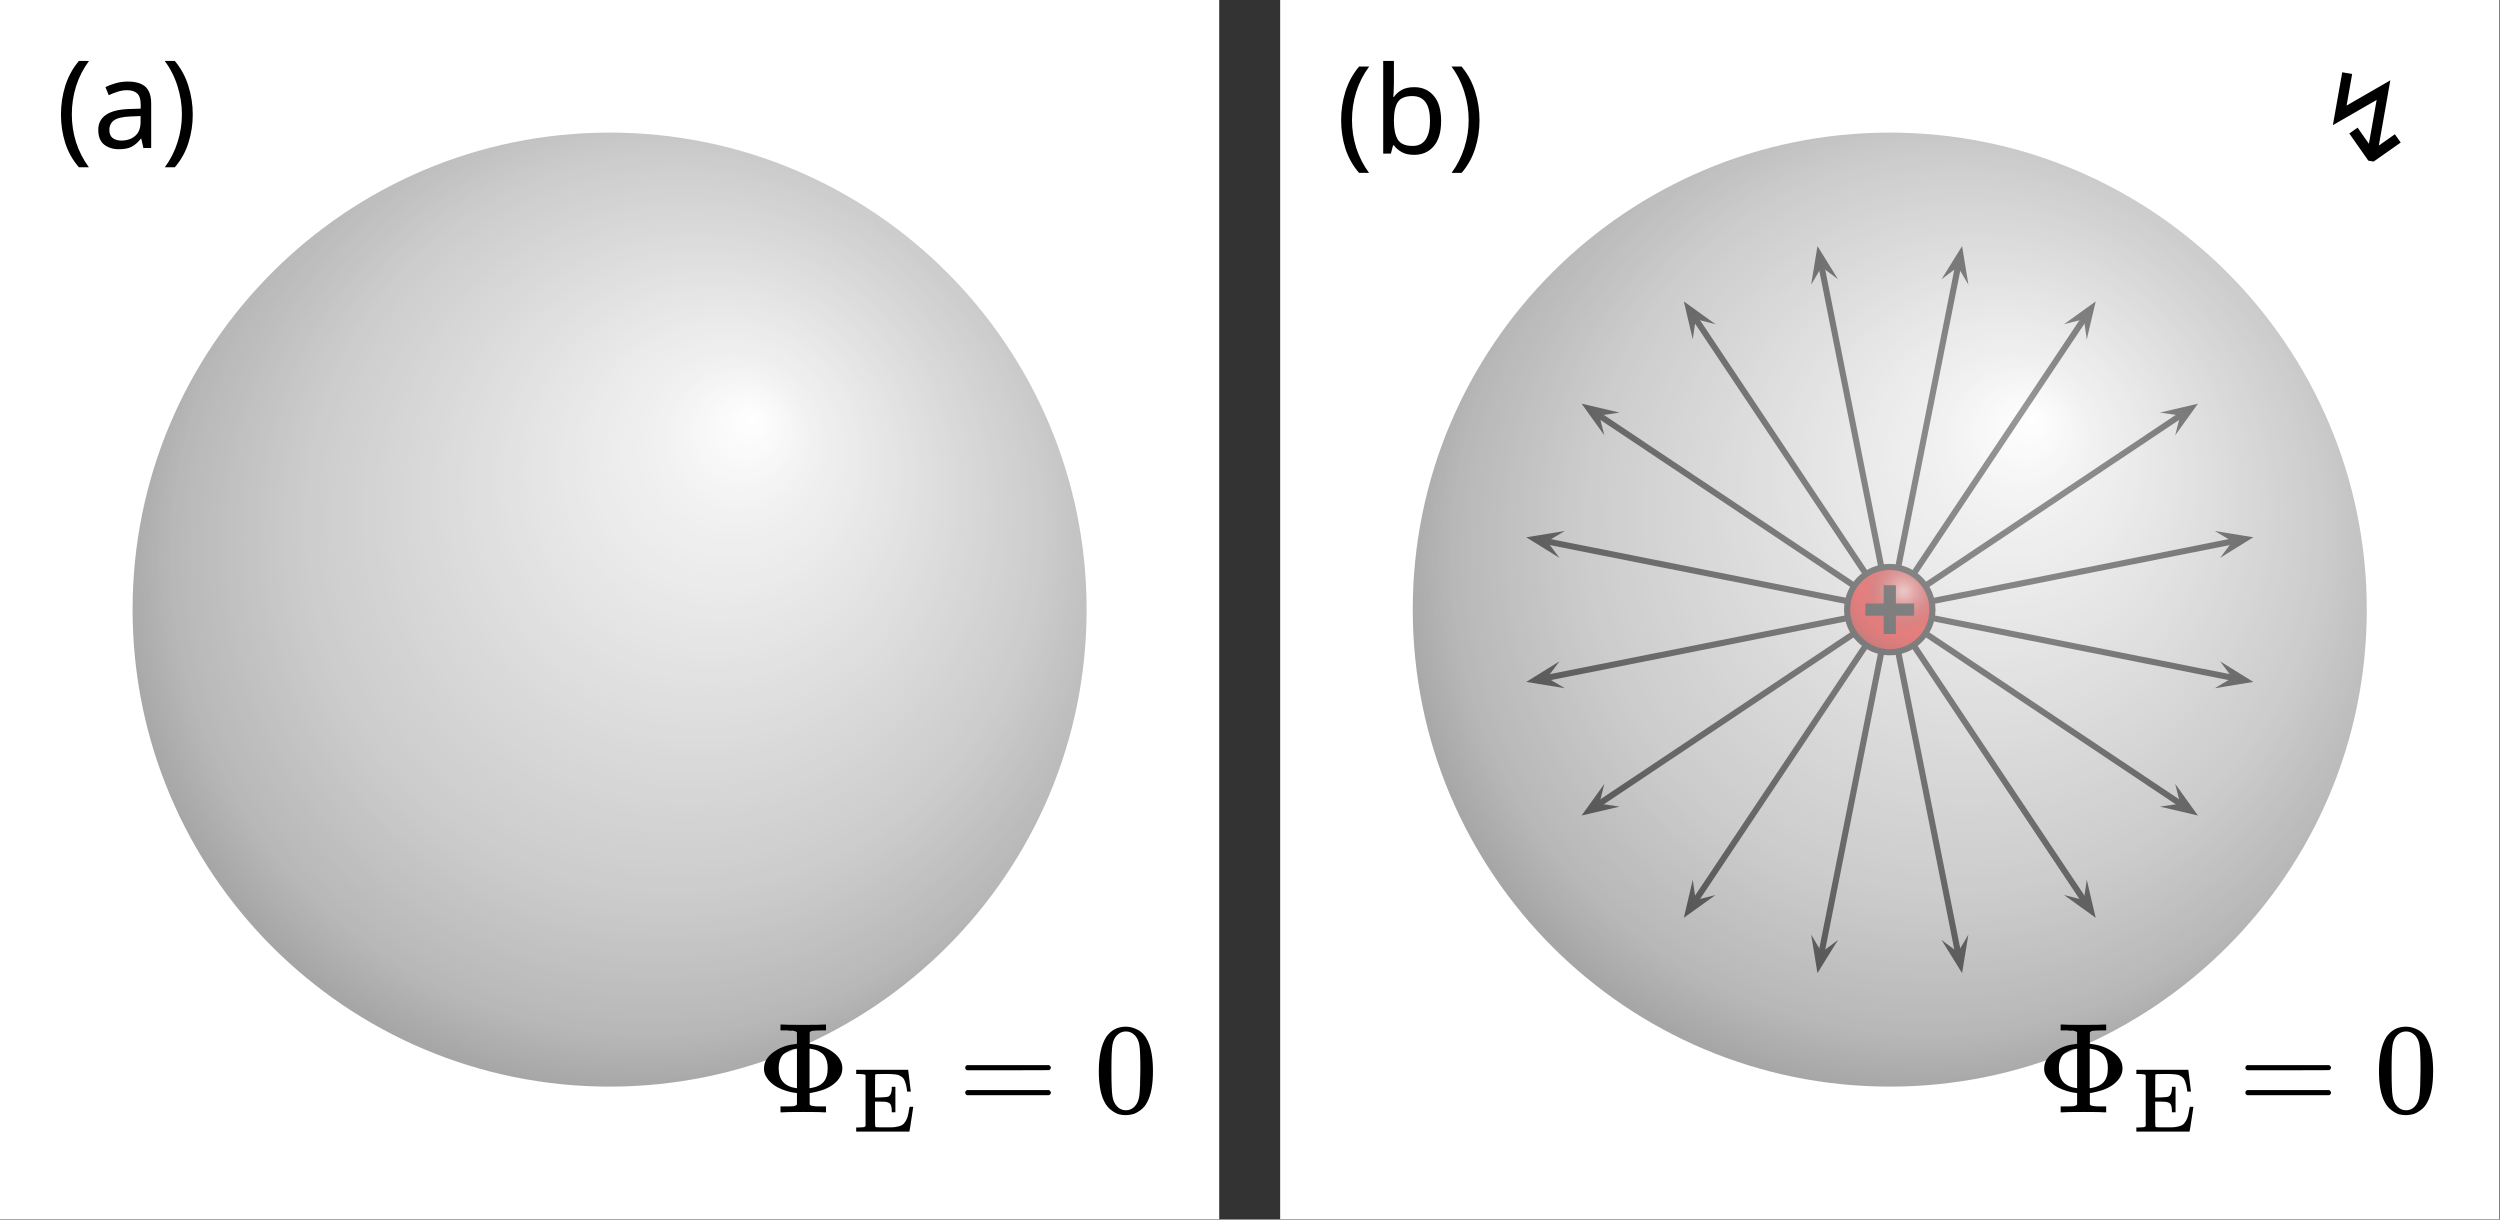 <?xml version="1.0" encoding="UTF-8" standalone="no"?>
<!-- Created with Inkscape (http://www.inkscape.org/) -->
<svg id="svg1" height="400" viewBox="0 0 820 400" width="820" xmlns="http://www.w3.org/2000/svg" xmlns:xlink="http://www.w3.org/1999/xlink" xmlns:svg="http://www.w3.org/2000/svg">
 <rect x="0" y="0" width="820" height="400" fill="#333333" stroke="none"/>
 <radialGradient id="radialGradient49" cx="4.5" cy="6" gradientTransform="matrix(.75 0 0 -.75 465 150)" gradientUnits="userSpaceOnUse" r="22.5" spreadMethod="pad">
  <stop id="stop43" offset="0" stop-color="#fff" stop-opacity=".7"/>
  <stop id="stop44" offset=".1" stop-color="#fff" stop-opacity=".5"/>
  <stop id="stop45" offset=".6" stop-opacity="0"/>
  <stop id="stop47" offset=".75" stop-opacity=".05"/>
  <stop id="stop48" offset=".85" stop-opacity=".15"/>
  <stop id="stop49" offset="1" stop-opacity=".5"/>
 </radialGradient>
 <linearGradient id="lg1" gradientUnits="userSpaceOnUse">
  <stop id="stop57" offset="0" stop-color="#fff" stop-opacity=".8"/>
  <stop id="stop58" offset=".15" stop-color="#e7e7e7" stop-opacity=".8"/>
  <stop id="stop59" offset=".25" stop-color="#ddd" stop-opacity=".8"/>
  <stop id="stop60" offset=".7" stop-color="#aaa" stop-opacity=".8"/>
  <stop id="stop61" offset=".9" stop-color="#888" stop-opacity=".8"/>
  <stop id="stop62" offset="1" stop-color="#666" stop-opacity=".8"/>
 </linearGradient>
 <radialGradient id="radialGradient62" cx=".06" cy=".08" fx=".3" fy=".4" gradientTransform="matrix(117.375 0 0 -117.375 465 150)" r="1.11" spreadMethod="pad" xlink:href="#lg1"/>
 <clipPath id="clipPath62">
  <path id="path62" d="m0 0h616v301h-616z"/>
 </clipPath>
 <radialGradient id="radialGradient75" cx=".06" cy=".08" fx=".3" fy=".4" gradientTransform="matrix(117.375 0 0 -117.375 150 150)" r="1.11" spreadMethod="pad" xlink:href="#lg1"/>
 <clipPath id="clipPath75">
  <path id="path75" d="m0 0h616v301h-616z"/>
 </clipPath>
 <g id="g1">
  <path id="path1" d="m315 0h300v300h-300z" fill="#fff" transform="scale(1.333)"/>
  <path id="path2" d="m465 150 84.883-16.883" fill="none" stroke="#000" stroke-linecap="round" stroke-linejoin="round" stroke-width="1.5" transform="scale(1.333)"/>
  <path id="path3" d="m549.301 133.23-4.34-2.578 9.488 1.555-8.168 5.066z" transform="scale(1.333)"/>
  <path id="path4" d="" fill="none" stroke="#000" stroke-linecap="round" stroke-linejoin="round" stroke-width="1.5" transform="scale(1.333)"/>
  <path id="path5" d="m465 150 71.961-48.082" fill="none" stroke="#000" stroke-linecap="round" stroke-linejoin="round" stroke-width="1.5" transform="scale(1.333)"/>
  <path id="path6" d="m536.465 102.246-4.992-.723 9.359-2.195-5.609 7.805z" transform="scale(1.333)"/>
  <path id="path7" d="" fill="none" stroke="#000" stroke-linecap="round" stroke-linejoin="round" stroke-width="1.5" transform="scale(1.333)"/>
  <path id="path8" d="m465 150 48.082-71.961" fill="none" stroke="#000" stroke-linecap="round" stroke-linejoin="round" stroke-width="1.5" transform="scale(1.333)"/>
  <path id="path9" d="m512.754 78.535-4.887 1.242 7.805-5.609-2.195 9.359z" transform="scale(1.333)"/>
  <path id="path10" d="m465 150 16.883-84.883" fill="none" stroke="#000" stroke-linecap="round" stroke-linejoin="round" stroke-width="1.5" transform="scale(1.333)"/>
  <path id="path11" d="m481.77 65.699-4.043 3.02 5.066-8.168 1.555 9.488z" transform="scale(1.333)"/>
  <path id="path12" d="m465 150-16.844-84.684" fill="none" stroke="#000" stroke-linecap="round" stroke-linejoin="round" stroke-width="1.5" transform="scale(1.333)"/>
  <path id="path13" d="m448.23 65.699-2.578 4.34 1.555-9.488 5.066 8.168z" transform="scale(1.333)"/>
  <path id="path14" d="m465 150-48.027-71.883" fill="none" stroke="#000" stroke-linecap="round" stroke-linejoin="round" stroke-width="1.5" transform="scale(1.333)"/>
  <path id="path15" d="m417.246 78.535-.723 4.992-2.195-9.359 7.805 5.609z" transform="scale(1.333)"/>
  <path id="path16" d="m465 150-71.883-48.027" fill="none" stroke="#000" stroke-linecap="round" stroke-linejoin="round" stroke-width="1.5" transform="scale(1.333)"/>
  <path id="path17" d="m393.535 102.246 1.242 4.887-5.609-7.805 9.359 2.195z" transform="scale(1.333)"/>
  <path id="path18" d="m465 150-84.684-16.844" fill="none" stroke="#000" stroke-linecap="round" stroke-linejoin="round" stroke-width="1.5" transform="scale(1.333)"/>
  <path id="path19" d="m380.699 133.23 3.02 4.043-8.168-5.066 9.488-1.555z" transform="scale(1.333)"/>
  <path id="path20" d="m465 150-84.684 16.844" fill="none" stroke="#000" stroke-linecap="round" stroke-linejoin="round" stroke-width="1.5" transform="scale(1.333)"/>
  <path id="path21" d="m380.699 166.77 4.34 2.578-9.488-1.555 8.168-5.066z" transform="scale(1.333)"/>
  <path id="path22" d="m465 150-71.883 48.027" fill="none" stroke="#000" stroke-linecap="round" stroke-linejoin="round" stroke-width="1.5" transform="scale(1.333)"/>
  <path id="path23" d="m393.535 197.754 4.992.723-9.359 2.195 5.609-7.805z" transform="scale(1.333)"/>
  <path id="path24" d="m465 150-48.027 71.883" fill="none" stroke="#000" stroke-linecap="round" stroke-linejoin="round" stroke-width="1.5" transform="scale(1.333)"/>
  <path id="path25" d="m417.246 221.465 4.887-1.242-7.805 5.609 2.195-9.359z" transform="scale(1.333)"/>
  <path id="path26" d="m465 150-16.844 84.684" fill="none" stroke="#000" stroke-linecap="round" stroke-linejoin="round" stroke-width="1.5" transform="scale(1.333)"/>
  <path id="path27" d="m448.23 234.301 4.043-3.02-5.066 8.168-1.555-9.488z" transform="scale(1.333)"/>
  <path id="path28" d="m465 150 16.844 84.684" fill="none" stroke="#000" stroke-linecap="round" stroke-linejoin="round" stroke-width="1.5" transform="scale(1.333)"/>
  <path id="path29" d="m481.77 234.301 2.578-4.34-1.555 9.488-5.066-8.168z" transform="scale(1.333)"/>
  <path id="path30" d="m465 150 48.027 71.883" fill="none" stroke="#000" stroke-linecap="round" stroke-linejoin="round" stroke-width="1.5" transform="scale(1.333)"/>
  <path id="path31" d="m512.754 221.465.723-4.992 2.195 9.359-7.805-5.609z" transform="scale(1.333)"/>
  <path id="path32" d="m465 150 71.883 48.027" fill="none" stroke="#000" stroke-linecap="round" stroke-linejoin="round" stroke-width="1.5" transform="scale(1.333)"/>
  <path id="path33" d="m536.465 197.754-1.242-4.887 5.609 7.805-9.359-2.195z" transform="scale(1.333)"/>
  <path id="path34" d="m465 150 84.684 16.844" fill="none" stroke="#000" stroke-linecap="round" stroke-linejoin="round" stroke-width="1.5" transform="scale(1.333)"/>
  <path id="path35" d="m549.301 166.77-3.02-4.043 8.168 5.066-9.488 1.555z" transform="scale(1.333)"/>
  <path id="path36" d="m475.5 150c0-5.801-4.699-10.5-10.5-10.5s-10.5 4.699-10.5 10.5 4.699 10.5 10.5 10.5 10.5-4.699 10.5-10.5z" fill="#f00" transform="scale(1.333)"/>
  <path id="path49" d="m475.5 150c0-5.801-4.699-10.5-10.5-10.5s-10.5 4.699-10.5 10.5 4.699 10.5 10.5 10.5 10.5-4.699 10.5-10.5z" fill="url(#radialGradient49)" transform="scale(1.333)"/>
  <path id="path50" d="m475.5-150c0 5.801-4.699 10.5-10.5 10.5s-10.5-4.699-10.5-10.5 4.699-10.5 10.5-10.5 10.5 4.699 10.5 10.5z" fill="none" stroke="#000" stroke-width="1.5" transform="scale(1.333 -1.333)"/>
  <path id="path51" d="m466.5 148.5v-4.5h-3v4.5h-4.5v3h4.5v4.5h3v-4.5h4.5v-3z" transform="scale(1.333)"/>
  <g id="g63" opacity=".75">
   <path id="path63" clip-path="url(#clipPath62)" d="m582.375 150c0-64.824-52.551-117.375-117.375-117.375s-117.375 52.551-117.375 117.375 52.551 117.375 117.375 117.375 117.375-52.551 117.375-117.375z" fill="url(#radialGradient62)" opacity="1" transform="scale(1.333)"/>
  </g>
  <path id="path64" d="m0 0h300v300h-300z" fill="#fff" transform="scale(1.333)"/>
  <g id="g76" opacity=".75">
   <path id="path76" clip-path="url(#clipPath75)" d="m267.375 150c0-64.824-52.551-117.375-117.375-117.375s-117.375 52.551-117.375 117.375 52.551 117.375 117.375 117.375 117.375-52.551 117.375-117.375z" fill="url(#radialGradient75)" opacity="1" transform="scale(1.333)"/>
  </g>
  <path id="path77" d="m15 28.199c0-2.437.352-4.789 1.051-7.051.719-2.277 1.84-4.328 3.359-6.148h2.488c-1.398 1.879-2.457 3.949-3.179 6.211-.699 2.258-1.047 4.578-1.047 6.961 0 2.316.348 4.598 1.047 6.84.722 2.218 1.769 4.269 3.152 6.148h-2.461c-1.519-1.762-2.64-3.75-3.359-5.969-.699-2.242-1.051-4.57-1.051-6.992zm16.441-8.129c1.957 0 3.411.43 4.348 1.289.941.86 1.41 2.231 1.41 4.11v10.953h-1.918l-.511-2.281h-.122c-.699.879-1.437 1.531-2.218 1.949-.782.422-1.84.629-3.18.629-1.461 0-2.672-.379-3.629-1.141-.961-.777-1.441-1.988-1.441-3.629 0-1.597.629-2.828 1.89-3.687 1.258-.883 3.2-1.364 5.821-1.442l2.73-.09v-.96c0-1.34-.293-2.27-.871-2.79-.578-.519-1.398-.781-2.461-.781-.84 0-1.641.129-2.398.391-.762.238-1.469.519-2.129.84l-.813-1.981c.699-.379 1.531-.699 2.492-.961.957-.277 1.957-.418 3-.418zm3.149 8.489-2.371.089c-2 .082-3.391.403-4.168.961-.762.563-1.141 1.352-1.141 2.371 0 .899.27 1.559.809 1.981.562.418 1.269.629 2.133.629 1.339 0 2.457-.371 3.359-1.11.918-.761 1.379-1.921 1.379-3.48zm12.84-.36c0 2.422-.36 4.75-1.078 6.992-.704 2.219-1.813 4.207-3.332 5.969h-2.461c1.382-1.879 2.421-3.93 3.121-6.148.718-2.242 1.082-4.524 1.082-6.84 0-2.383-.364-4.703-1.082-6.961-.7-2.262-1.75-4.332-3.149-6.211h2.489c1.519 1.82 2.628 3.871 3.332 6.148.718 2.262 1.078 4.614 1.078 7.051z" transform="scale(1.333)"/>
  <path id="path78" d="m330 29.578c0-2.437.352-4.789 1.051-7.047.719-2.281 1.84-4.332 3.359-6.152h2.488c-1.398 1.883-2.457 3.949-3.179 6.211-.699 2.262-1.047 4.582-1.047 6.961 0 2.32.348 4.597 1.047 6.84.722 2.218 1.769 4.269 3.152 6.148h-2.461c-1.519-1.758-2.64-3.75-3.359-5.969-.699-2.242-1.051-4.57-1.051-6.992zm12.988-14.578v5.551c0 .679-.019 1.32-.058 1.918-.02.582-.051 1.043-.09 1.383h.148c.461-.68 1.09-1.25 1.891-1.711s1.832-.692 3.09-.692c2 0 3.601.699 4.801 2.102 1.218 1.379 1.832 3.449 1.832 6.211 0 2.758-.614 4.84-1.832 6.238-1.219 1.398-2.821 2.102-4.801 2.102-1.258 0-2.289-.231-3.09-.692s-1.43-1.012-1.891-1.648h-.207l-.543 2.039h-1.886v-22.801zm4.532 8.641c-1.719 0-2.911.488-3.571 1.468-.64.981-.961 2.5-.961 4.563v.117c0 1.981.321 3.5.961 4.563.66 1.039 1.871 1.558 3.629 1.558 1.442 0 2.512-.531 3.211-1.59.723-1.058 1.082-2.59 1.082-4.59 0-4.058-1.449-6.089-4.351-6.089zm16.531 5.937c0 2.422-.36 4.75-1.082 6.992-.699 2.219-1.809 4.211-3.328 5.969h-2.461c1.379-1.879 2.422-3.93 3.121-6.148.719-2.243 1.078-4.52 1.078-6.84 0-2.379-.359-4.699-1.078-6.961-.699-2.262-1.75-4.328-3.153-6.211h2.493c1.519 1.82 2.629 3.871 3.328 6.152.722 2.258 1.082 4.61 1.082 7.047z" transform="scale(1.333)"/>
  <path id="path79" d="m196.098 254.02c-.043-.024-.094-.055-.157-.094-.066-.043-.105-.086-.129-.129-.019-.043-.082-.063-.187-.063s-.223-.031-.352-.093c-.125-.067-.293-.075-.503-.036-.211.043-.465.036-.762-.031-.293-.062-.664-.074-1.106-.031h-.855v-1.453h.379c.508.062 2.246.094 5.222.094 2.977 0 4.715-.032 5.223-.094h.379v1.453h-.855c-.907 0-1.583.023-2.024.062-.445.043-.707.086-.793.129-.082.043-.199.137-.348.286v2.816l.446.062c2.109.254 3.902.938 5.379 2.059 1.476 1.117 2.215 2.426 2.215 3.922 0 .867-.243 1.656-.727 2.375-.488.719-1.109 1.328-1.867 1.836-.762.504-1.574.894-2.438 1.172-.867.273-1.718.484-2.562.633l-.446.062v2.816c.129.125.235.211.317.254.086.039.359.094.824.157.465.062 1.137.086 2.024.062h.855v1.457h-.379c-.508-.062-2.246-.094-5.223-.094-2.976 0-4.714.032-5.222.094h-.379v-1.457h.855 1.075c.296 0 .558-.008.793-.031.23-.02.398-.031.503-.031.106 0 .223-.032.352-.094.125-.063.187-.094.187-.094s.043-.035.129-.098c.082-.062.137-.105.157-.125v-2.816h-.063c-.023-.023-.242-.055-.664-.098-.422-.039-1.023-.175-1.805-.41-.781-.23-1.539-.539-2.277-.918-.234-.125-.488-.285-.762-.472-.273-.192-.621-.489-1.043-.887-.422-.402-.781-.887-1.078-1.457-.293-.57-.429-1.18-.41-1.836 0-1.52.762-2.836 2.277-3.953 1.52-1.121 3.274-1.785 5.254-1.996.317-.043.485-.075.508-.094h.063zm-4.493 8.859c0 2.848 1.446 4.473 4.336 4.875h.157v-9.715h-.094c-.168 0-.453.043-.856.125-.402.086-.937.316-1.613.695-.676.383-1.152.868-1.426 1.457-.336.719-.504 1.571-.504 2.563zm7.754 4.875c1.516-.234 2.614-.738 3.289-1.52.676-.781 1.012-1.898 1.012-3.355 0-.887-.125-1.645-.379-2.277-.254-.633-.59-1.11-1.011-1.426-.422-.317-.813-.547-1.172-.696-.36-.148-.739-.253-1.141-.316-.398-.062-.598-.105-.598-.125h-.16v9.715z" transform="scale(1.333)"/>
  <path id="path80" d="m212.98 264.602c-.105-.106-.187-.172-.246-.204-.058-.027-.179-.05-.355-.066-.18-.016-.5-.039-.965-.066h-.738v-1.032h12.801v.09c.027.09.132.957.312 2.598.18 1.64.281 2.504.313 2.594v.089h-.895v-.089c-.016-.043-.039-.2-.066-.469-.063-.524-.153-.977-.27-1.367-.121-.387-.246-.723-.379-1.004-.137-.285-.324-.508-.562-.672-.239-.164-.461-.301-.668-.402-.211-.106-.516-.18-.918-.227-.403-.043-.746-.074-1.032-.086-.281-.016-.714-.023-1.296-.023-1.297 0-2.059.007-2.282.023-.226.012-.359.094-.402.246v.02c-.016.031-.023.957-.023 2.777v2.707h1.207c1.089-.031 1.769-.098 2.035-.203.539-.238.828-.863.875-1.879 0-.031 0-.059 0-.09v-.449h.894v6.266h-.894v-.446c-.016-.523-.074-.933-.18-1.23-.105-.301-.289-.516-.558-.649-.27-.136-.524-.218-.762-.246-.238-.031-.625-.047-1.164-.047-.106 0-.188 0-.246 0h-1.207v4.832c0 .852.035 1.313.113 1.387.086.074.476.113 1.16.113h2.285c.551 0 1.004-.023 1.363-.066.36-.047.754-.137 1.188-.27.43-.132.781-.359 1.051-.671.269-.313.508-.715.715-1.207.148-.387.261-.789.336-1.207.074-.418.132-.77.179-1.055.043-.281.082-.453.11-.512v-.066h.898v.066c-.016.043-.164 1.035-.449 2.977-.285 1.937-.449 2.937-.492 2.996v.066h-13.09v-1.027h.738c.629-.016 1.008-.039 1.141-.067.136-.031.277-.121.425-.269z" transform="scale(1.333)"/>
  <path id="path81" d="m237.5 262.723c0-.274.148-.485.445-.633h20.157c.316.168.476.379.476.633 0 .23-.148.429-.441.601l-10.067.031h-10.062c-.336-.105-.508-.316-.508-.632zm0 6.136c0-.316.172-.527.508-.632h20.129c.293.211.441.421.441.632 0 .278-.16.489-.476.633h-20.157c-.297-.144-.445-.355-.445-.633z" transform="scale(1.333)"/>
  <path id="path82" d="m272.18 255.191c1.179-1.711 2.797-2.566 4.843-2.566 1.012 0 2.024.277 3.036.824 1.015.547 1.836 1.52 2.468 2.91.782 1.754 1.172 4.157 1.172 7.215 0 3.274-.453 5.774-1.359 7.504-.422.883-1.004 1.59-1.742 2.117-.739.528-1.383.856-1.93.985-.551.125-1.086.199-1.613.218-.551 0-1.098-.062-1.649-.187-.547-.129-1.191-.465-1.929-1.016-.739-.547-1.317-1.254-1.739-2.117-.91-1.73-1.363-4.23-1.363-7.504 0-3.668.602-6.465 1.805-8.383zm7.121-.382c-.633-.672-1.383-1.012-2.246-1.012-.887 0-1.649.34-2.282 1.012-.527.55-.875 1.308-1.043 2.281-.168.969-.253 2.996-.253 6.074 0 3.336.085 5.527.253 6.582s.547 1.891 1.141 2.5c.59.633 1.317.949 2.184.949.843 0 1.558-.316 2.152-.949.609-.633.988-1.519 1.137-2.656.148-1.141.234-3.281.254-6.426 0-3.059-.086-5.074-.254-6.043-.168-.973-.516-1.742-1.043-2.312z" transform="scale(1.333)"/>
  <path id="path83" d="m511.098 254.02c-.043-.024-.094-.055-.157-.094-.066-.043-.105-.086-.129-.129-.019-.043-.082-.063-.187-.063s-.223-.031-.352-.093c-.125-.067-.293-.075-.503-.036-.211.043-.465.036-.762-.031-.293-.062-.664-.074-1.106-.031h-.855v-1.453h.379c.508.062 2.246.094 5.222.094 2.977 0 4.715-.032 5.223-.094h.379v1.453h-.855c-.907 0-1.583.023-2.024.062-.445.043-.707.086-.793.129-.082.043-.199.137-.348.286v2.816l.446.062c2.109.254 3.902.938 5.379 2.059 1.476 1.117 2.215 2.426 2.215 3.922 0 .867-.243 1.656-.727 2.375-.488.719-1.109 1.328-1.867 1.836-.762.504-1.574.894-2.438 1.172-.867.273-1.718.484-2.562.633l-.446.062v2.816c.129.125.235.211.317.254.086.039.359.094.824.157.465.062 1.137.086 2.024.062h.855v1.457h-.379c-.508-.062-2.246-.094-5.223-.094-2.976 0-4.714.032-5.222.094h-.379v-1.457h.855 1.075c.296 0 .558-.008.793-.031.23-.02.398-.031.503-.031.106 0 .223-.032.352-.094.125-.063.187-.094.187-.094s.043-.035.129-.098c.082-.062.137-.105.157-.125v-2.816h-.063c-.023-.023-.242-.055-.664-.098-.422-.039-1.023-.175-1.805-.41-.781-.23-1.539-.539-2.277-.918-.234-.125-.488-.285-.762-.472-.273-.192-.621-.489-1.043-.887-.422-.402-.781-.887-1.078-1.457-.293-.57-.429-1.18-.41-1.836 0-1.52.762-2.836 2.277-3.953 1.52-1.121 3.274-1.785 5.254-1.996.317-.043.485-.075.508-.094h.063zm-4.493 8.859c0 2.848 1.446 4.473 4.336 4.875h.157v-9.715h-.094c-.168 0-.453.043-.856.125-.402.086-.937.316-1.613.695-.676.383-1.152.868-1.426 1.457-.336.719-.504 1.571-.504 2.563zm7.754 4.875c1.516-.234 2.614-.738 3.289-1.52.676-.781 1.012-1.898 1.012-3.355 0-.887-.125-1.645-.379-2.277-.254-.633-.59-1.11-1.011-1.426-.422-.317-.813-.547-1.172-.696-.36-.148-.739-.253-1.141-.316-.398-.062-.598-.105-.598-.125h-.16v9.715z" transform="scale(1.333)"/>
  <path id="path84" d="m527.98 264.602c-.105-.106-.187-.172-.246-.204-.058-.027-.179-.05-.355-.066-.18-.016-.5-.039-.965-.066h-.738v-1.032h12.801v.09c.027.09.132.957.312 2.598.18 1.64.281 2.504.313 2.594v.089h-.895v-.089c-.016-.043-.039-.2-.066-.469-.063-.524-.153-.977-.27-1.367-.121-.387-.246-.723-.379-1.004-.137-.285-.324-.508-.562-.672-.239-.164-.461-.301-.668-.402-.211-.106-.516-.18-.918-.227-.403-.043-.746-.074-1.032-.086-.281-.016-.714-.023-1.296-.023-1.297 0-2.059.007-2.282.023-.226.012-.359.094-.402.246v.02c-.016.031-.023.957-.023 2.777v2.707h1.207c1.089-.031 1.769-.098 2.035-.203.539-.238.828-.863.875-1.879 0-.031 0-.059 0-.09v-.449h.894v6.266h-.894v-.446c-.016-.523-.074-.933-.18-1.23-.105-.301-.289-.516-.558-.649-.27-.136-.524-.218-.762-.246-.238-.031-.625-.047-1.164-.047-.106 0-.188 0-.246 0h-1.207v4.832c0 .852.035 1.313.113 1.387.086.074.476.113 1.16.113h2.285c.551 0 1.004-.023 1.363-.066.36-.047.754-.137 1.188-.27.43-.132.781-.359 1.051-.671.269-.313.508-.715.715-1.207.148-.387.261-.789.336-1.207.074-.418.132-.77.179-1.055.043-.281.082-.453.11-.512v-.066h.898v.066c-.016.043-.164 1.035-.449 2.977-.285 1.937-.449 2.937-.492 2.996v.066h-13.09v-1.027h.738c.629-.016 1.008-.039 1.141-.067.136-.031.277-.121.425-.269z" transform="scale(1.333)"/>
  <path id="path85" d="m552.5 262.723c0-.274.148-.485.445-.633h20.157c.316.168.476.379.476.633 0 .23-.148.429-.441.601l-10.067.031h-10.062c-.336-.105-.508-.316-.508-.632zm0 6.136c0-.316.172-.527.508-.632h20.129c.293.211.441.421.441.632 0 .278-.16.489-.476.633h-20.157c-.297-.144-.445-.355-.445-.633z" transform="scale(1.333)"/>
  <path id="path86" d="m587.18 255.191c1.179-1.711 2.797-2.566 4.843-2.566 1.012 0 2.024.277 3.036.824 1.015.547 1.836 1.52 2.468 2.91.782 1.754 1.172 4.157 1.172 7.215 0 3.274-.453 5.774-1.359 7.504-.422.883-1.004 1.59-1.742 2.117-.739.528-1.383.856-1.93.985-.551.125-1.086.199-1.613.218-.551 0-1.098-.062-1.649-.187-.547-.129-1.191-.465-1.929-1.016-.739-.547-1.317-1.254-1.739-2.117-.91-1.73-1.363-4.23-1.363-7.504 0-3.668.602-6.465 1.805-8.383zm7.121-.382c-.633-.672-1.383-1.012-2.246-1.012-.887 0-1.649.34-2.282 1.012-.527.55-.875 1.308-1.043 2.281-.168.969-.253 2.996-.253 6.074 0 3.336.085 5.527.253 6.582s.547 1.891 1.141 2.5c.59.633 1.317.949 2.184.949.843 0 1.558-.316 2.152-.949.609-.633.988-1.519 1.137-2.656.148-1.141.234-3.281.254-6.426 0-3.059-.086-5.074-.254-6.043-.168-.973-.516-1.742-1.043-2.312z" transform="scale(1.333)"/>
  <path id="path87" d="m584.801 24.582-10.77 6.211 2.301-13.008 2.445.422-1.375 7.766 10.766-6.211-2.828 16.054 3.941-2.785 1.438 2.039-6.668 4.688-1.301-.235-4.676-6.679 2.039-1.438 2.782 3.969z" transform="scale(1.333)"/>
 </g>
</svg>
